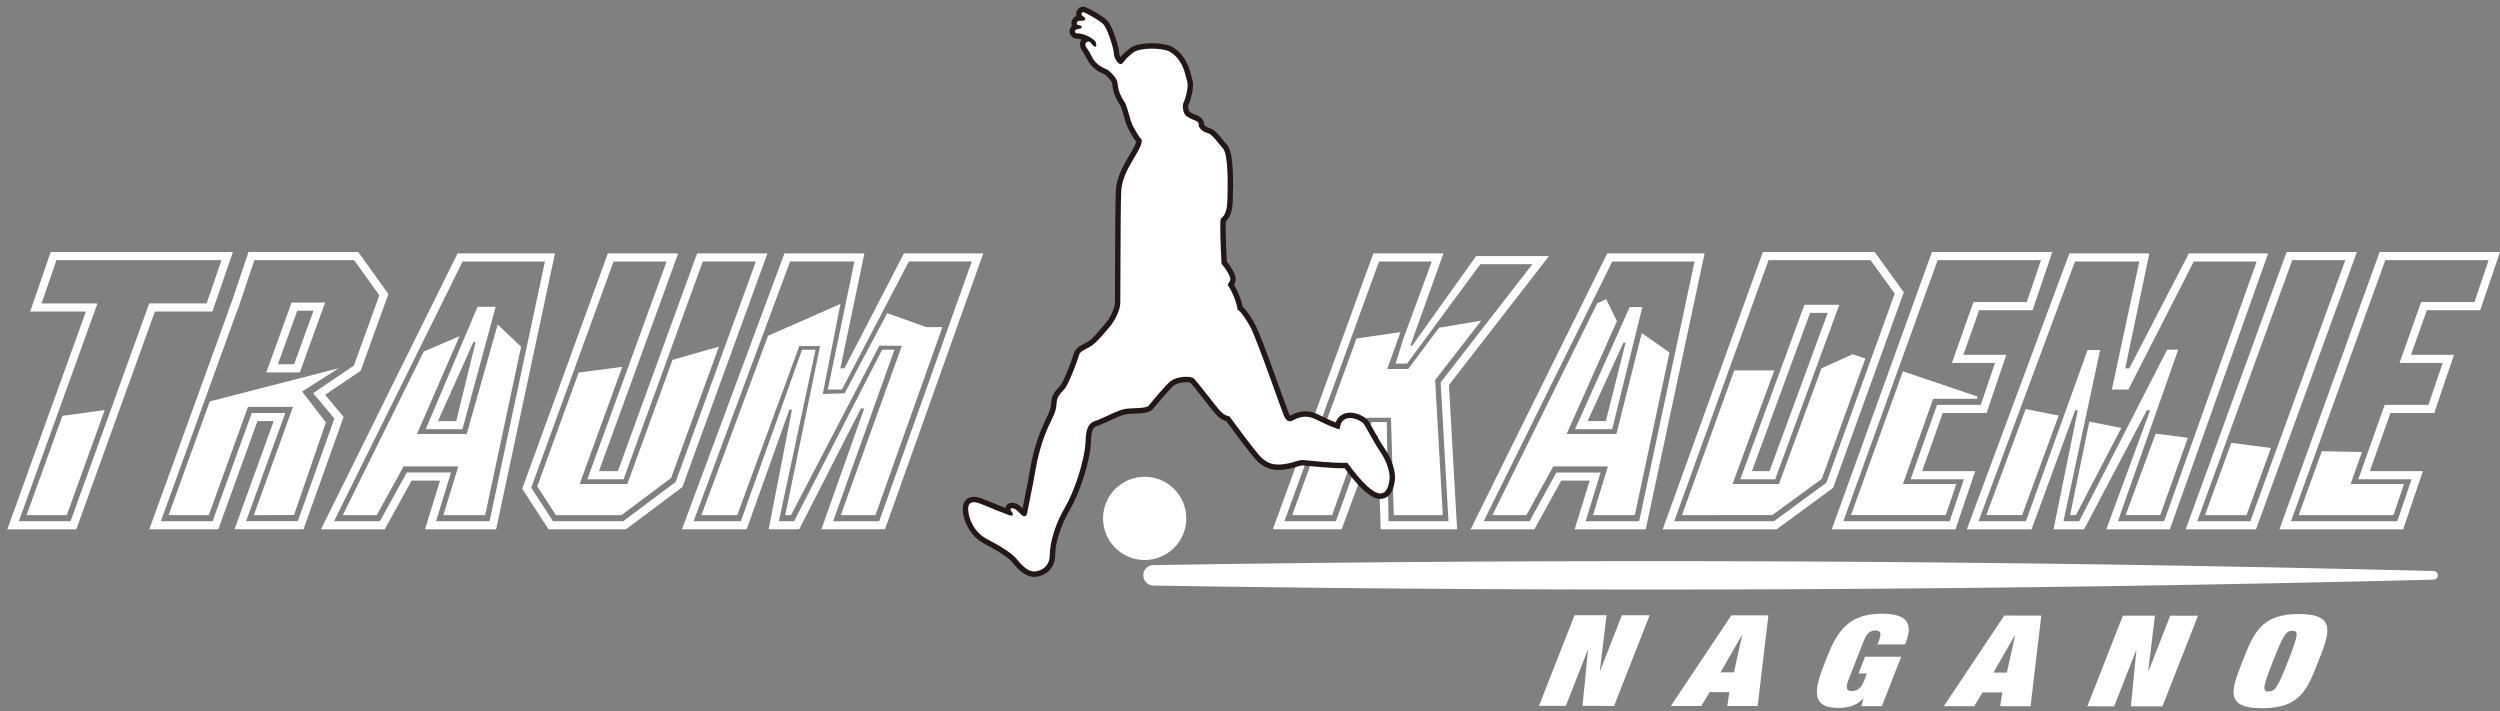 <!DOCTYPE svg PUBLIC "-//W3C//DTD SVG 1.1//EN" "http://www.w3.org/Graphics/SVG/1.1/DTD/svg11.dtd"><svg xmlns="http://www.w3.org/2000/svg" width="341" height="97" viewBox="0 0 341 97" overflow="visible"><rect x="0" y="0" width="341" height="97" fill="#808080" stroke="none"/><path fill="#fff" d="M221.227 83.919l3.784.003-4.849 12.364-4.307-.004.754-7.621h-.041l-2.988 7.62-3.662-.003 4.848-12.364 4.368.004-.908 7.552h.04l2.961-7.551zm14.666 10.493l-2.697-.003-1.143 1.888-4.145-.004 8.248-12.36 5.052.004-1.466 12.366-4.146-.003.297-1.888zm1.74-7.777h-.039l-2.916 5.073 1.832.002 1.123-5.075zm16.762 2.941l4.931.004-2.642 6.736-2.797-.002.293-1.004h-.04c-1.112 1.09-2.28 1.245-3.446 1.244-4.086-.003-2.999-3.086-1.695-6.411 1.385-3.531 2.747-6.441 7.658-6.438 3.985.004 4.179 1.718 3.207 4.195l-3.784-.004.197-.502c.36-.918.308-1.402-.476-1.403-.967-.001-1.332.778-1.625 1.523l-1.996 5.091c-.298.762-.57 1.662.396 1.662.966.001 1.378-.64 1.737-1.557l.333-.849-1.147-.001.896-2.284zm18.724 4.865l-2.697-.002-1.143 1.887-4.145-.003 8.248-12.361 5.052.004-1.466 12.367-4.146-.004.297-1.888zm1.74-7.775h-.039l-2.916 5.073 1.832.001 1.123-5.074zm21.162-2.686l3.784.003-4.849 12.363-4.307-.003.754-7.622h-.041l-2.988 7.62-3.662-.003 4.848-12.364 4.368.004-.908 7.552h.04l2.961-7.55zm17.561-.229c5.173.004 4.154 2.602 2.654 6.429-1.549 3.947-2.52 6.425-7.691 6.42-5.172-.004-4.202-2.48-2.654-6.429 1.501-3.827 2.519-6.423 7.691-6.42zm-.896 2.287c-.865-.001-1.229.519-2.648 4.138-1.419 3.619-1.462 4.138-.596 4.139.865.001 1.229-.518 2.648-4.137 1.42-3.621 1.461-4.14.596-4.14zm19.835-7.571c0 .318-.244.586-.561.594-58.345 1.475-116.285 1.744-174.638.812-.767-.012-1.378-.641-1.378-1.406 0-.764.615-1.385 1.379-1.389 58.352-.932 116.293-.662 174.637.812.317.005.561.26.561.577z"/><circle fill="#fff" cx="156.131" cy="70.709" r="5.678"/><path fill="#fff" d="M48.299 35.482l3.441 4.793-3.462 9.58-4.552 3.088-1.013.688.786.939 2.11 2.521-4.993 13.996h-7.05l4.808-13.275.538-1.482h-4.568l-.264.729-5.081 14.029h-7.054l10.423-28.779h.031l.254-.754 2.041-6.072h13.605m-11.97 15.312h4.567l.264-.73 2.647-7.318.537-1.484-1.579.002-2.218.002h-.777l-.264.73-2.643 7.316-.534 1.482m12.538-16.42h-14.971l-2.294 6.826h-.012l-11.225 30.994h9.409l5.345-14.76h2.214l-5.345 14.76h9.408l5.468-15.33-2.517-3.006 4.849-3.291 3.782-10.465-4.111-5.728zm-10.962 15.313l2.643-7.314 2.218-.002-2.647 7.316h-2.214zm65.196-14.02l-10.945 30.072-7.144 5.348h-9.592l-2.962-4.564 11.23-30.855h7.237l-10.269 28.214-.541 1.486h4.939l.265-.729 10.544-28.973h7.238m1.58-1.106h-9.593l-10.81 29.701h-2.583l10.81-29.701h-9.593l-11.683 32.103 3.59 5.531h10.561l7.703-5.766 11.598-31.868zm27.868 1.107l-12.621 35.42h-6.289l8.361-23.383h-1.679l-12.003 23.383h-2.083l5.008-23.383h-1.845l-8.342 23.383h-6.446l13.156-35.42h8.778l-3.634 17.461h1.931l9.131-17.461h8.577m1.57-1.107h-10.818l-8.127 15.682h-.553l3.287-15.682h-10.911l-13.979 37.634h8.828l5.826-16.328h.354l-3.183 16.328h4.167l8.42-16.477h.445l-5.838 16.477h8.671l13.411-37.634zm61.18 1.107l-3.871 10.5-1.076 3.428h1.567l9.998-13.561h7.099l-12.259 15.799-.254.328.022.414 1.048 18.512h-8.178l-.245-13.514h-2.072l-4.857 13.514h-7.025l12.903-35.42h7.2m-2.93 11.494l4.518-12.602h-9.562l-13.711 37.635h9.378l4.718-12.73h.229l.384 12.73h10.422l-1.113-19.682 13.645-17.584h-9.932l-8.729 12.232h-.247zm-118.041-11.494l-7.553 35.42h-7.298l1.597-5.211.438-1.43h-6.026l-.315.572-3.346 6.068h-6.262l17.537-35.419h11.228m-16.261 22.875h5.007l.222-.816 3.936-14.482.379-1.396h-2.476l-.286.676-6.13 14.48-.652 1.538m17.628-23.982h-13.282l-18.633 37.634h8.699l3.661-6.643h3.874l-2.035 6.643h9.691l8.025-37.634zm-13.467 22.875h-2.491l4.835-10.777h.296l-2.64 10.777zm168.909-21.768l-7.553 35.42h-7.299l1.598-5.211.438-1.43h-6.024l-.315.572-3.346 6.068h-6.262l17.536-35.42h11.227m-16.313 22.876h5.076l.211-.836 3.908-15.828h-1.723l-6.756 15.098-.716 1.566m17.681-23.982h-13.282l-18.633 37.634h8.699l3.66-6.643h3.875l-2.035 6.643h9.691l8.025-37.634zm-10.771 12.175l-2.697 10.699h-2.49l4.891-10.699h.296zm-191.519-11.254l-2.033 5.904h-7.831l-.264.73-10.462 28.972h-7.054l10.19-28.219.536-1.482h-7.63l2.033-5.905h22.515m1.552-1.107h-24.857l-2.795 8.117h7.605l-10.726 29.703h9.409l10.726-29.703h7.843l2.795-8.117zm223.372 1.107l3.299 4.562-9.326 25.801-7.145 5.242h-13.601l12.863-35.605h13.91m-17.763 29.887h4.756l.266-.725 7.934-21.586.547-1.488h-4.756l-.267.725-7.933 21.586-.547 1.488m18.327-30.994h-15.25l-13.664 37.82h15.539l7.709-5.656 9.641-26.67-3.975-5.494zm-6.41 8.303l-7.933 21.584h-2.398l7.933-21.584h2.398zm29.094-7.196l-1.941 5.719h-7.271l-.261.738-2.157 6.088-.523 1.477h5.88l-1.939 5.719h-5.969l-.262.736-2.812 7.934-.523 1.477h7.263l-1.94 5.719h-14.505l12.864-35.605h14.096m1.544-1.109h-16.417l-13.664 37.82h16.875l2.69-7.934h-7.24l2.812-7.932h5.98l2.691-7.934h-5.859l2.158-6.088h7.282l2.692-7.932zm59.518 1.107l-1.939 5.719h-7.271l-.262.738-2.158 6.088-.523 1.477h5.882l-1.94 5.719h-5.97l-.261.736-2.812 7.934-.523 1.477h7.262l-1.94 5.719h-14.504l12.863-35.605h14.096m1.545-1.109h-16.418l-13.663 37.82h16.874l2.691-7.934h-7.24l2.812-7.932h5.98l2.69-7.934h-5.859l2.157-6.088h7.283l2.693-7.932zm-21.096 1.107l-12.954 35.605h-7.237l12.955-35.605h7.236m1.581-1.107h-9.593l-13.76 37.82h9.593l13.76-37.82zm-13.672 1.293l-12.621 35.42h-6.303l8.222-23.398h-1.507l-11.997 23.398h-2.144l4.995-23.338h-1.708l-8.413 23.338h-6.463l13.156-35.42h8.778l-3.748 17.463h2.255l8.921-17.463h8.577m1.57-1.107h-10.818l-8.127 15.682h-.553l3.287-15.682h-10.911l-13.979 37.635h8.827l5.949-16.234h.354l-3.305 16.234h4.167l8.562-16.234h.445l-5.979 16.234h8.67l13.411-37.635zm-305.755 35.697l4.89-13.541 5.771-.789-5.176 14.33zm30.996 0l5.345-14.76h-6.138l-5.346 14.76h-5.484l5.616-15.508 17.605-4.531-5.009 3.183 3.245 4.202-4.352 12.654zm25.856 0l2.035-6.643h-7.459l-3.661 6.643h-4.637l11.045-22.311 4.879-2.092-5.804 13.334h6.79l4.216-14.933 3.196 3.037-4.897 22.965zm15.347 0l-2.544-3.92 5.649-15.522 5.952-.785-5.816 15.983h6.508l6.163-16.934 6.322-1.799-6.517 17.908-6.771 5.069zm38.861 0l8.327-23.088-3.07-.029-12.043 23.117h-.793l4.753-23.061h-2.828l-8.47 23.061h-4.887l9.086-24.459 9.878-4.342-2.413 12.279 2.983-.091 5.812-10.934 5.317 1.904h2.211l-9.137 25.643zm75.429 0l-.382-13.283h-3.303l-4.719 13.283h-5.458l8.776-24.092 5.995-.865-1.807 5.033h2.86l4.218-5.637 5.747-.965-6.288 8.104 1.043 18.422zm27.172 0l2.035-6.643h-7.459l-3.66 6.643h-4.637l14.303-28.891 1.21-.566 1.474 2.994-6.865 15.394h6.792l3.46-13.761 3.781 2.65-4.731 22.18zm12.135 0l7.131-19.74h5.465l-5.696 15.496h6.329l5.796-15.768 4.243-1.928 1.744.59-5.936 16.403-6.766 4.947zm84.123 0l3.148-8.713 5.485.107-1.547 4.362h7.277l-1.439 4.244zm-12.78 0l3.585-9.852 5.412.698-3.33 9.154z"/><path stroke="#231815" stroke-width="1.476" stroke-miterlimit="10" d="M161.693 15.725c-.432-.645-.43-1.436-.215-1.836.215-.398.677-2.102.461-2.777-.215-.676-.275-1.174-.553-1.85-.276-.678-.922-1.756-1.906-2.248-.983-.492-3.966-.586-4.949.184-.984.768-1.107 1.076-1.292 1.291s-.339.338-.554.215-.723-.686-.753-1.424c-.03-.736-.884-3.359-1.407-3.943-.424-.475-2.148-1.449-2.701-1.666-.127-.051-.268.027-.298.162-.032.146.036.297.166.369l.224.143c.092.049.135.234.094.33-.045.104-.127.143-.239.146l-.567.02c-.178.006-.321.146-.332.322-.01.17.136.271.307.271 0 0 .424-.002.345.338-.03.129-.165.123-.296.146l-.402.104c-.135.023-.224.152-.199.287.025.141.111.24.291.24.814 0 1.861.471 2.426 1.031.203.203.279.811.059.797-.222-.016-.501-.375-.627-.553-.125-.176-.389-.229-.596-.051-.206.176-.169.486.059.787.229.303.432.67.803 1.377.418.795 1.311 1.287 1.802 1.471.492.186 1.476 1.23 1.568 1.785.093.553.045 1.342 1.015 2.797.369.555.707 2.49 1.107 3.197.398.709.768 1.477 1.199 1.846.152 1.445-2.676 4.027-2.799 7.072-.123 3.043-.092 14.266-.123 15.219s-.707 2.367-1.353 3.137-1.968 2.398-2.768 2.828c-.8.432-1.384.646-1.507 1.139s-1.383 3.936-1.967 4.611c-.585.676-1.076 1.016-1.107 2.061s-.584 1.938-1.107 3.074c-.522 1.139-1.322 3.352-1.721 5.719-.4 2.367-1.107 5.627-1.169 6.057-.062.432-.339.635-.738.309s-.737-.83-1.168-.922-.462.152-.216.461c.246.307.246.584-.153.521-.399-.061-3.474-1.383-4.243-1.66-.769-.275-1.568-.307-1.537.83.031 1.139.738 3.076 2.552 4.029s3.413 1.906 4.12 2.797c.707.893 1.477 1.568 2.214 1.631.737.061 2.245-.463 2.245-2.246s.83-4.396 2.09-6.518c1.261-2.121 2.734-6.52 2.799-9.102.061-2.49.986-2.545 1.752-2.828.83-.309 2.645-1.322 3.659-1.477 1.015-.152 2.798-.029 3.167-.43s2.367-2.922 3.137-3.443c.768-.523 2.582-.707 3.074-.246s2.891 3.658 3.475 4.305c.584.645 1.076.799 1.353.83.614.799 3.669 5.033 4.427 5.688.893.77 1.691 1.045 3.198.799s1.722-.584 2.552-.521c.83.061 3.721.43 5.904.369 1.998 2.736 3.505 4.119 4.428 4.182.922.061 1.198-.984 1.321-1.846s-.246-2.367-1.291-3.904c-1.046-1.537-1.876-3.32-2.275-3.812s-3.013-1.691-3.229.799c-.614-.061-2.397-.922-3.198-1.322-.799-.398-1.813-.645-3.074.062-.677.379-1.014.123-1.353-.646-.339-.768-3.659-10.361-4.521-11.961-.86-1.598-1.506-2.305-1.783-2.459-.123-1.139-.892-2.736-1.322-3.32-.03-.277.339-.432.339-.861s-.923-1.846-1.199-2.029c-.123-2.215-.276-5.904-.093-6.18.186-.277.83-.4.893-2.553.061-2.152.13-6.23-.615-7.041-.707-.77-1.445-1.938-2.091-2.09-.646-.154-1.169-.678-1.199-.984-.03-.309.093-.523-.677-.801-.773-.278-1.143-.635-1.143-.635z" fill="none"/><path fill="#fff" d="M161.693 15.725c-.432-.645-.43-1.436-.215-1.836.215-.398.677-2.102.461-2.777-.215-.676-.275-1.174-.553-1.85-.276-.678-.922-1.756-1.906-2.248-.983-.492-3.966-.586-4.949.184-.984.768-1.107 1.076-1.292 1.291s-.339.338-.554.215-.723-.686-.753-1.424c-.03-.736-.884-3.359-1.407-3.943-.424-.475-2.148-1.449-2.701-1.666-.127-.051-.268.027-.298.162-.032.146.036.297.166.369l.224.143c.092.049.135.234.094.33-.045.104-.127.143-.239.146l-.567.02c-.178.006-.321.146-.332.322-.01.17.136.271.307.271 0 0 .424-.002.345.338-.03.129-.165.123-.296.146l-.402.104c-.135.023-.224.152-.199.287.025.141.111.24.291.24.814 0 1.861.471 2.426 1.031.203.203.279.811.059.797-.222-.016-.501-.375-.627-.553-.125-.176-.389-.229-.596-.051-.206.176-.169.486.059.787.229.303.432.67.803 1.377.418.795 1.311 1.287 1.802 1.471.492.186 1.476 1.23 1.568 1.785.093.553.045 1.342 1.015 2.797.369.555.707 2.49 1.107 3.197.398.709.768 1.477 1.199 1.846.152 1.445-2.676 4.027-2.799 7.072-.123 3.043-.092 14.266-.123 15.219s-.707 2.367-1.353 3.137-1.968 2.398-2.768 2.828c-.8.432-1.384.646-1.507 1.139s-1.383 3.936-1.967 4.611c-.585.676-1.076 1.016-1.107 2.061s-.584 1.938-1.107 3.074c-.522 1.139-1.322 3.352-1.721 5.719-.4 2.367-1.107 5.627-1.169 6.057-.062.432-.339.635-.738.309s-.737-.83-1.168-.922-.462.152-.216.461c.246.307.246.584-.153.521-.399-.061-3.474-1.383-4.243-1.66-.769-.275-1.568-.307-1.537.83.031 1.139.738 3.076 2.552 4.029s3.413 1.906 4.12 2.797c.707.893 1.477 1.568 2.214 1.631.737.061 2.245-.463 2.245-2.246s.83-4.396 2.09-6.518c1.261-2.121 2.734-6.52 2.799-9.102.061-2.49.986-2.545 1.752-2.828.83-.309 2.645-1.322 3.659-1.477 1.015-.152 2.798-.029 3.167-.43s2.367-2.922 3.137-3.443c.768-.523 2.582-.707 3.074-.246s2.891 3.658 3.475 4.305c.584.645 1.076.799 1.353.83.614.799 3.669 5.033 4.427 5.688.893.77 1.691 1.045 3.198.799s1.722-.584 2.552-.521c.83.061 3.721.43 5.904.369 1.998 2.736 3.505 4.119 4.428 4.182.922.061 1.198-.984 1.321-1.846s-.246-2.367-1.291-3.904c-1.046-1.537-1.876-3.32-2.275-3.812s-3.013-1.691-3.229.799c-.614-.061-2.397-.922-3.198-1.322-.799-.398-1.813-.645-3.074.062-.677.379-1.014.123-1.353-.646-.339-.768-3.659-10.361-4.521-11.961-.86-1.598-1.506-2.305-1.783-2.459-.123-1.139-.892-2.736-1.322-3.32-.03-.277.339-.432.339-.861s-.923-1.846-1.199-2.029c-.123-2.215-.276-5.904-.093-6.18.186-.277.83-.4.893-2.553.061-2.152.13-6.23-.615-7.041-.707-.77-1.445-1.938-2.091-2.09-.646-.154-1.169-.678-1.199-.984-.03-.309.093-.523-.677-.801-.773-.278-1.143-.635-1.143-.635zm90.785 54.533l7.084-19.612 10.185 3.446-.102.301h-5.961l-4.121 11.621h7.279l-1.44 4.244zm18.452 0l5.373-14.465 4.5.889-4.988 13.576zm19.011 0l4.093-11.11 4.388.565-3.756 10.545zm-7.58 0l2.628-12.75 4.36.859-6.195 11.891z"/><path d="M0 0h341v97h-341z" fill="none"/></svg>